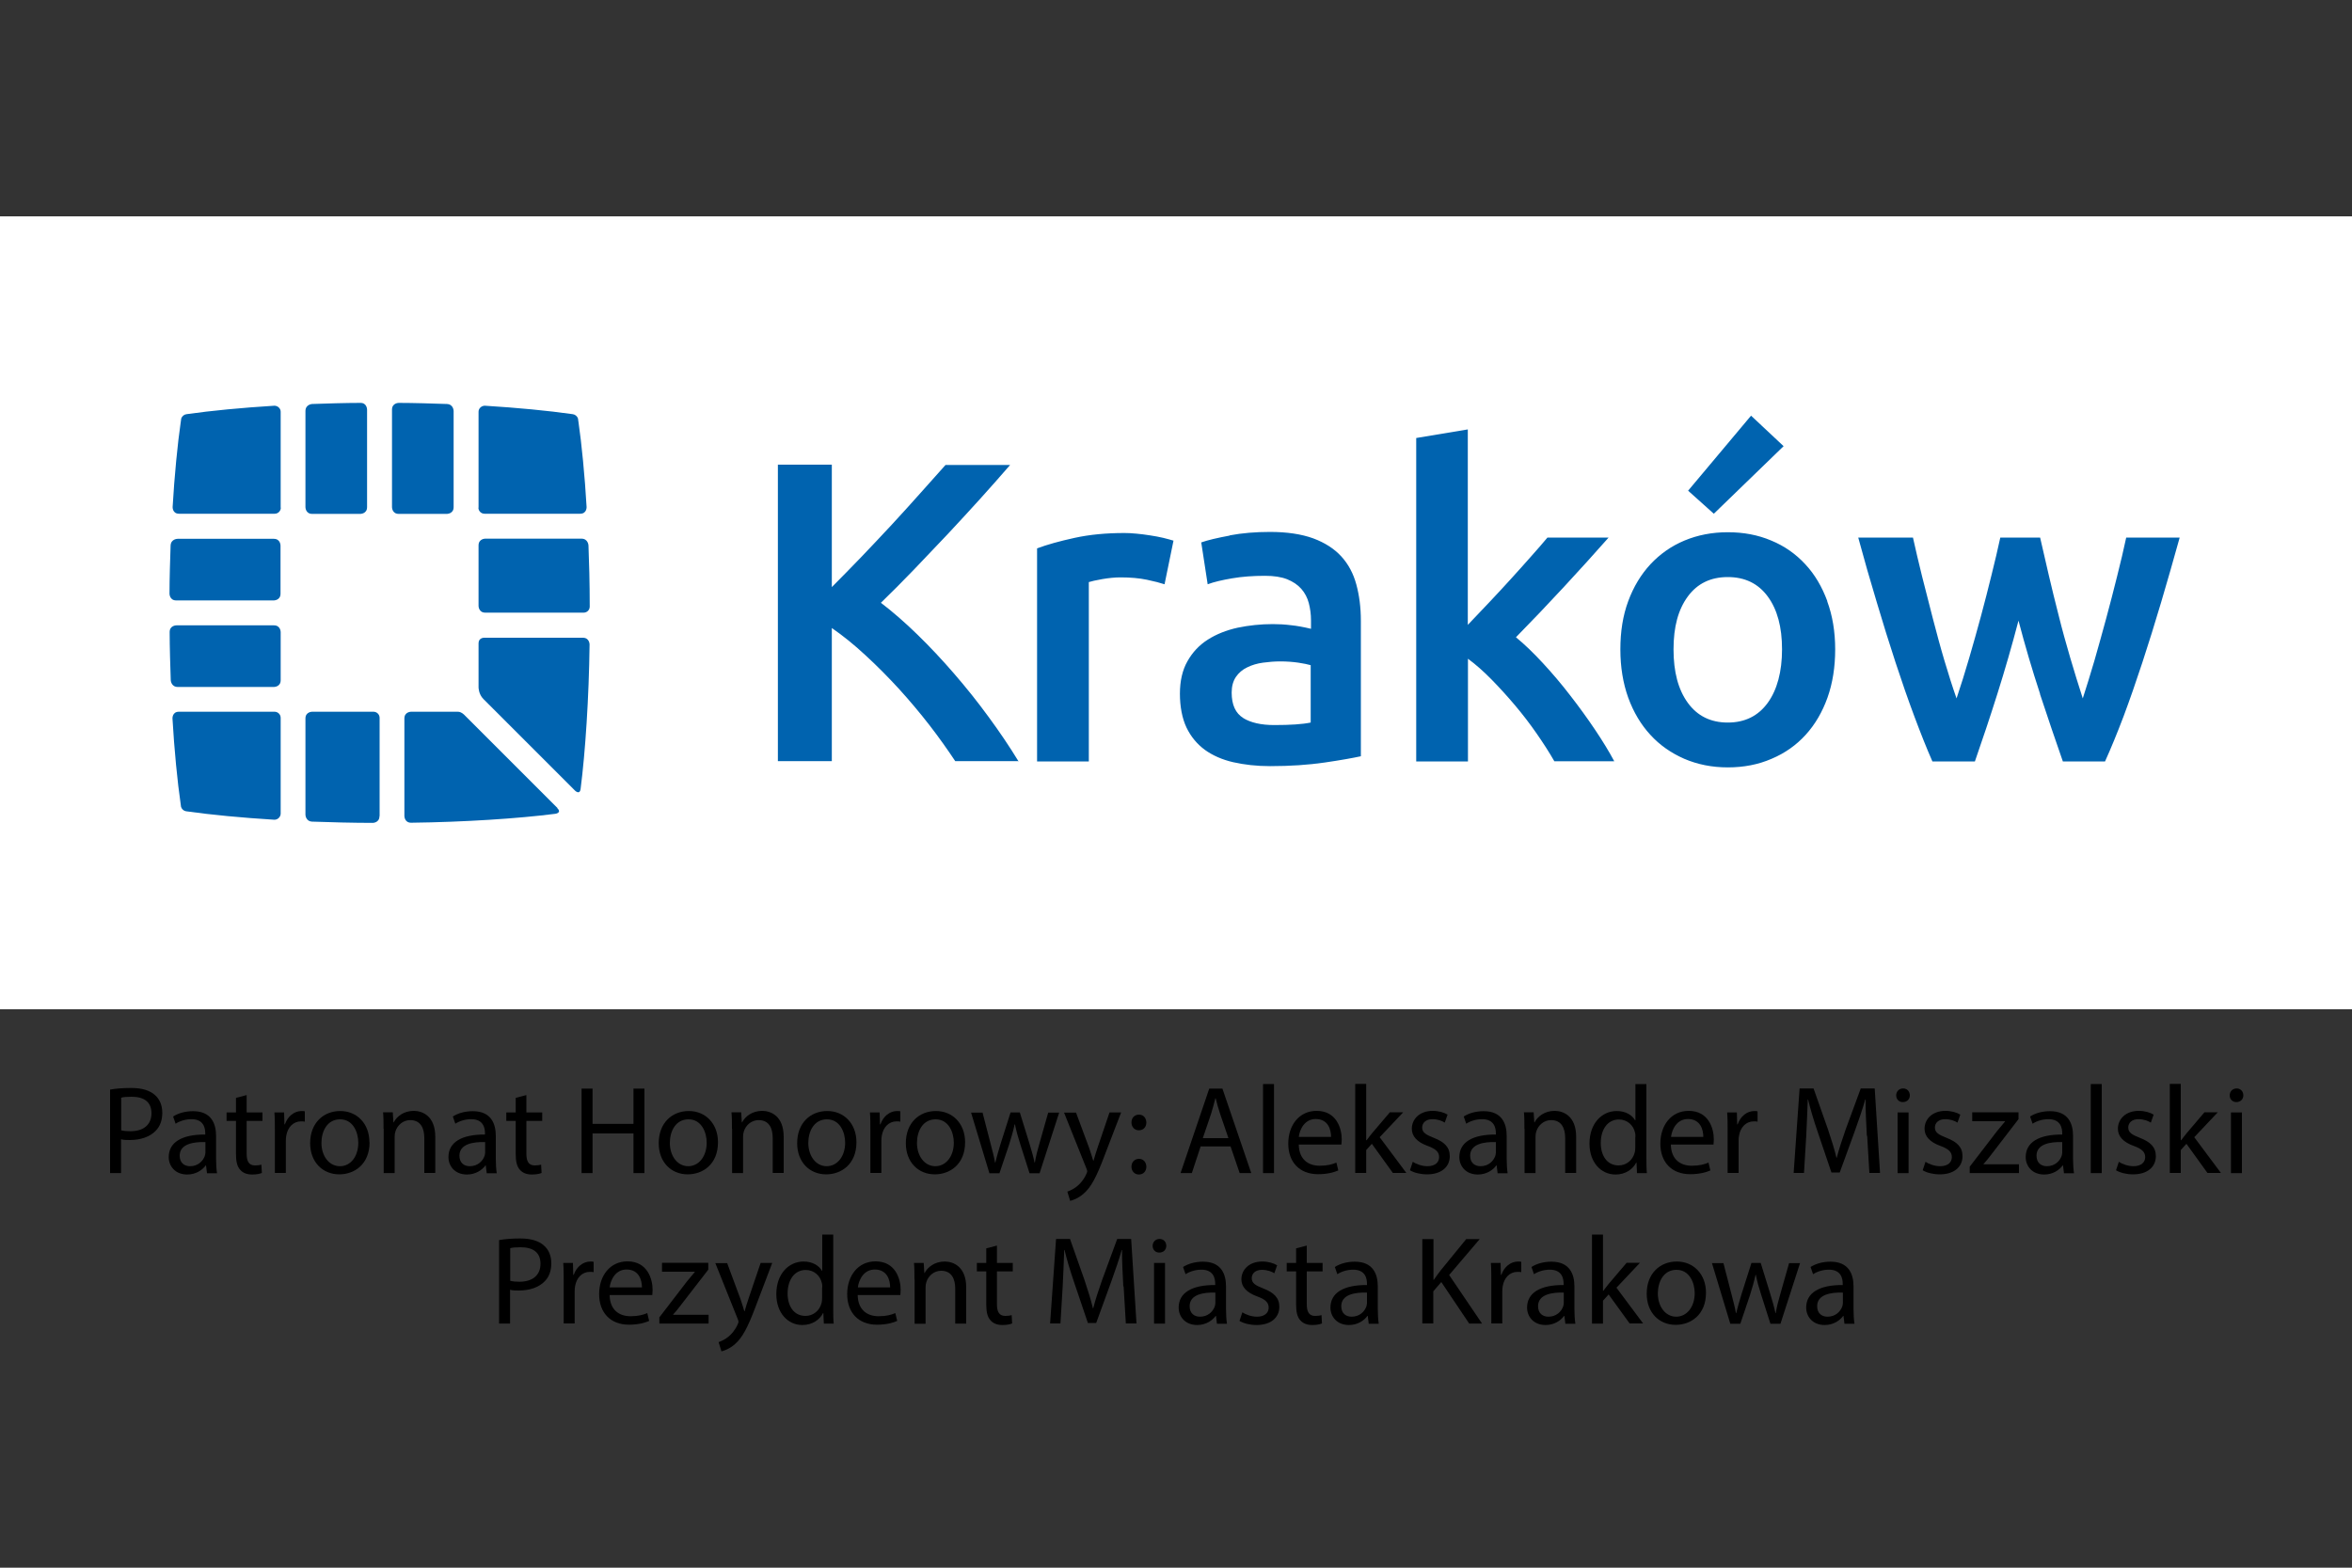 <svg xmlns="http://www.w3.org/2000/svg" xmlns:xlink="http://www.w3.org/1999/xlink" id="Warstwa_1" data-name="Warstwa 1" width="150" height="100" viewBox="0 0 150 100"><rect x="0" y="0" width="150" height="100" fill="#333333" stroke="none"/><defs><clipPath id="clippath"><rect x="-7.36" y="13.8" width="164.72" height="50.58" style="fill: none;"></rect></clipPath><clipPath id="clippath-1"><rect x="-7.36" y="13.8" width="164.72" height="50.58" style="fill: none;"></rect></clipPath></defs><g style="clip-path: url(#clippath);"><rect x="-7.36" y="13.8" width="164.72" height="50.58" style="fill: #fff;"></rect><g style="clip-path: url(#clippath-1);"><path d="M30.52,26.23v.03s0-.01,0-.01h0s0-.01,0-.01ZM30.52,32.39v-6.13c0-.21.19-.38.4-.38,2.09.13,3.99.31,5.61.54h0c.15.02.28.13.33.27h0s0,.04.01.05h0c0,.06.01.1.02.16.2,1.36.41,3.5.52,5.44,0,0,.02.43-.41.43h-6.1c-.22,0-.39-.18-.39-.39" style="fill: #0063af;"></path><path d="M17.9,51.92v-6.52.39c0-.22-.18-.39-.39-.39h-6.1c-.43,0-.41.43-.41.43.11,1.94.32,4.09.52,5.44,0,.06.02.11.02.15h0s0,.04.01.06h0s0,0,0,0c.05.14.17.25.32.27,1.63.23,3.53.41,5.63.54.21,0,.39-.17.4-.38M17.9,51.92h0s0,0,0,0h0" style="fill: #0063af;"></path><path d="M25,32.35s0,.43.43.43h3.07s.43,0,.43-.43v-6.13s0-.43-.43-.45c-.83-.03-2.15-.07-3.07-.07,0,0-.43,0-.43.43v6.22" style="fill: #0063af;"></path><path d="M24.21,52.06v-6.53.26c0-.22-.18-.39-.39-.39h.26-4.17s-.43,0-.43.43v6.13s0,.43.43.45c1.07.04,2.66.08,3.86.08,0,0,.43,0,.43-.43" style="fill: #0063af;"></path><path d="M19.48,32.35s0,.43.43.43h3.07s.43,0,.43-.43v-6.22s0-.44-.43-.43c-.92,0-2.24.04-3.07.07,0,0-.43.02-.43.45v6.13" style="fill: #0063af;"></path><path d="M16.23,43.82h1.24s.43,0,.43-.43v-3.07s0-.43-.43-.43h-6.22s-.43,0-.43.43c0,.92.04,2.24.07,3.07,0,0,.02.43.45.43h4.89" style="fill: #0063af;"></path><path d="M10.81,37.87s0,.43.43.43h6.22s.43,0,.43-.43v-3.07s0-.43-.43-.43h-6.13s-.43,0-.45.43c-.03.83-.07,2.15-.07,3.07" style="fill: #0063af;"></path><path d="M17.9,26.23v.03s0-.01,0-.01h0s0-.01,0-.01ZM17.9,32.39v-6.13c0-.21-.19-.38-.4-.38-2.09.13-3.99.31-5.61.54h0c-.15.02-.28.13-.33.27h0s0,.04-.01.05h0c0,.06-.01.1-.02.16-.2,1.36-.41,3.5-.52,5.44,0,0-.02.43.41.43h6.1c.22,0,.39-.18.39-.39" style="fill: #0063af;"></path><path d="M30.52,43.85s0,.43.31.74c0,0-.31-.31,5.84,5.84,0,0,.31.31.36-.12.3-2.34.53-5.82.57-9.2,0,0,0-.43-.43-.43h-6.3s-.35,0-.35.35v2.83" style="fill: #0063af;"></path><path d="M37.61,38.7c0-1.5-.04-2.92-.08-3.91,0,0-.02-.43-.45-.43h-6.13s-.43,0-.43.43v3.86s0,.43.43.43h6.27c.22,0,.39-.17.39-.39" style="fill: #0063af;"></path><path d="M35.55,51.54c-4.23-4.23-5.55-5.55-5.96-5.96-.13-.12-.28-.19-.41-.18h0s-2.96,0-2.96,0c0,0-.43,0-.43.43v6.22s0,.43.43.43c3.38-.04,6.86-.27,9.2-.57,0,0,.43-.06.12-.36" style="fill: #0063af;"></path><path d="M130.1,44.27c.5,1.52.99,2.95,1.46,4.3h2.69c.38-.84.77-1.79,1.18-2.87.4-1.07.8-2.22,1.2-3.44.4-1.22.8-2.5,1.2-3.85.4-1.35.79-2.72,1.18-4.12h-3.41c-.16.76-.36,1.59-.58,2.47-.22.88-.45,1.78-.7,2.7-.25.92-.5,1.82-.75,2.69-.26.87-.5,1.67-.74,2.4-.27-.84-.54-1.7-.8-2.59-.26-.89-.51-1.78-.73-2.67-.23-.89-.44-1.76-.64-2.61-.2-.85-.38-1.64-.55-2.39h-2.54c-.16.75-.35,1.54-.56,2.39-.21.85-.43,1.72-.67,2.61-.24.89-.49,1.78-.75,2.67-.26.89-.53,1.76-.81,2.59-.26-.73-.51-1.53-.77-2.4-.26-.87-.5-1.77-.74-2.69-.24-.92-.47-1.82-.69-2.7-.22-.88-.41-1.71-.58-2.47h-3.49c.38,1.4.77,2.77,1.18,4.12.4,1.35.8,2.63,1.2,3.85.4,1.22.8,2.37,1.2,3.44.4,1.07.78,2.03,1.15,2.87h2.71c.47-1.35.95-2.78,1.43-4.3.48-1.52.93-3.08,1.35-4.68.42,1.6.88,3.16,1.38,4.68M111.67,26.52l-4.01,4.78,1.64,1.47,4.45-4.31-2.07-1.94ZM112.74,44.83c-.61.84-1.46,1.26-2.55,1.26s-1.94-.42-2.55-1.26c-.61-.84-.91-1.97-.91-3.41s.3-2.54.91-3.37c.61-.83,1.46-1.24,2.55-1.24s1.94.41,2.55,1.24c.61.83.91,1.95.91,3.37s-.31,2.58-.91,3.41M116.54,38.35c-.34-.92-.8-1.71-1.41-2.36-.6-.65-1.32-1.16-2.17-1.51-.85-.36-1.77-.53-2.77-.53s-1.92.18-2.76.53c-.84.35-1.56.86-2.17,1.51-.61.66-1.08,1.44-1.42,2.36-.34.92-.5,1.94-.5,3.07s.17,2.16.5,3.08c.34.93.81,1.72,1.41,2.37.6.66,1.32,1.16,2.16,1.53.84.36,1.76.55,2.78.55s1.95-.18,2.8-.55c.85-.36,1.57-.87,2.17-1.53.6-.66,1.06-1.45,1.39-2.37.33-.93.49-1.96.49-3.08s-.17-2.15-.51-3.07M93.62,27.39l-3.3.55v20.63h3.3v-6.55c.49.36.99.8,1.5,1.32.51.52,1.01,1.07,1.5,1.65.49.58.95,1.18,1.38,1.8.43.62.81,1.21,1.13,1.77h3.82c-.33-.62-.74-1.29-1.23-2.02-.49-.73-1.02-1.46-1.58-2.18-.56-.73-1.14-1.41-1.74-2.06-.6-.65-1.17-1.2-1.72-1.65,1.02-1.04,2.03-2.1,3.04-3.19,1.01-1.09,1.97-2.15,2.87-3.17h-3.9c-.29.35-.64.75-1.05,1.21-.41.46-.84.95-1.3,1.45-.45.5-.92,1-1.39,1.5-.47.5-.92.97-1.34,1.41v-12.47ZM78.44,34.16c-.8.15-1.41.29-1.83.44l.41,2.67c.4-.15.92-.27,1.56-.38.64-.11,1.34-.16,2.1-.16.56,0,1.03.07,1.41.22.37.15.67.35.9.61.23.26.39.57.48.91.09.35.14.71.14,1.09v.55c-.46-.11-.88-.19-1.28-.23-.4-.05-.78-.07-1.15-.07-.78,0-1.53.08-2.25.23-.72.16-1.35.41-1.9.76-.55.35-.98.81-1.3,1.38-.32.56-.48,1.26-.48,2.07s.14,1.57.42,2.16c.28.58.67,1.05,1.17,1.42.5.36,1.11.63,1.81.79.71.16,1.49.25,2.35.25,1.29,0,2.45-.08,3.48-.23,1.03-.15,1.8-.29,2.31-.4v-8.65c0-.84-.1-1.61-.29-2.31-.19-.7-.51-1.3-.96-1.79-.45-.49-1.04-.87-1.79-1.15-.75-.27-1.66-.41-2.76-.41-.91,0-1.77.07-2.57.22M79.29,45.8c-.49-.3-.74-.84-.74-1.62,0-.4.09-.73.27-1,.18-.26.42-.47.72-.61.3-.15.64-.25,1.01-.3.37-.05.74-.08,1.1-.08.42,0,.8.03,1.15.08.34.05.61.11.79.16v3.66c-.53.11-1.3.16-2.32.16-.84,0-1.5-.15-1.99-.45M74.85,34.49c-.16-.05-.38-.11-.66-.18-.27-.06-.56-.12-.85-.16-.29-.05-.58-.08-.87-.11-.29-.03-.55-.04-.76-.04-1.17,0-2.22.1-3.18.31-.96.21-1.75.43-2.39.67v13.59h3.3v-11.44c.16-.05.45-.12.86-.19.41-.07.8-.11,1.16-.11.64,0,1.2.05,1.68.15.48.1.86.2,1.13.29l.57-2.78ZM64.96,48.57c-.58-.95-1.22-1.9-1.92-2.85-.7-.96-1.43-1.87-2.2-2.76-.76-.88-1.54-1.71-2.33-2.48-.79-.77-1.57-1.45-2.33-2.03.69-.67,1.4-1.38,2.12-2.13.72-.75,1.43-1.5,2.14-2.25.71-.76,1.4-1.51,2.07-2.25.67-.75,1.31-1.46,1.91-2.16h-4.12c-.47.53-1,1.12-1.58,1.77-.58.66-1.2,1.33-1.84,2.03-.65.7-1.3,1.39-1.95,2.07-.66.68-1.28,1.32-1.88,1.92v-7.81h-3.44v18.91h3.44v-8.49c.71.49,1.43,1.07,2.16,1.75.73.67,1.43,1.38,2.12,2.13.68.75,1.33,1.52,1.95,2.32.62.8,1.16,1.57,1.64,2.29h4.07Z" style="fill: #0063af;"></path></g></g><g><path d="M7.04,69.5c.33-.06.78-.1,1.33-.1.69,0,1.19.16,1.51.45.3.26.47.65.47,1.13s-.14.87-.42,1.15c-.37.39-.97.59-1.65.59-.21,0-.4,0-.56-.05v2.16h-.7v-5.33ZM7.73,72.1c.15.04.34.06.58.06.84,0,1.35-.41,1.35-1.15s-.5-1.05-1.27-1.05c-.3,0-.54.02-.66.06v2.09Z"></path><path d="M13.2,74.83l-.06-.49h-.02c-.22.3-.63.58-1.18.58-.78,0-1.18-.55-1.18-1.11,0-.94.83-1.45,2.33-1.44v-.08c0-.32-.09-.9-.88-.9-.36,0-.74.11-1.01.29l-.16-.46c.32-.21.78-.34,1.27-.34,1.18,0,1.47.81,1.47,1.58v1.45c0,.34.02.66.06.93h-.64ZM13.1,72.85c-.77-.02-1.64.12-1.64.87,0,.46.3.67.66.67.5,0,.82-.32.94-.65.02-.07.04-.15.04-.22v-.67Z"></path><path d="M15.73,69.85v1.11h1.01v.54h-1.01v2.09c0,.48.14.75.53.75.18,0,.32-.02.41-.05l.03.53c-.14.06-.35.1-.62.1-.33,0-.59-.1-.76-.3-.2-.21-.27-.55-.27-1.01v-2.11h-.6v-.54h.6v-.93l.69-.18Z"></path><path d="M17.53,72.17c0-.46,0-.85-.03-1.21h.62l.02.76h.03c.18-.52.6-.85,1.07-.85.08,0,.14,0,.2.02v.66c-.07-.02-.14-.02-.24-.02-.5,0-.85.38-.94.9-.02.1-.03.21-.03.33v2.06h-.7v-2.66Z"></path><path d="M23.57,72.86c0,1.43-.99,2.05-1.93,2.05-1.05,0-1.86-.77-1.86-1.99,0-1.29.85-2.05,1.92-2.05s1.86.81,1.86,1.99ZM20.5,72.9c0,.85.49,1.49,1.18,1.49s1.17-.63,1.17-1.5c0-.66-.33-1.49-1.16-1.49s-1.19.77-1.19,1.5Z"></path><path d="M24.46,72c0-.4,0-.73-.03-1.05h.62l.04.64h.02c.19-.37.64-.73,1.28-.73.54,0,1.37.32,1.37,1.65v2.31h-.7v-2.23c0-.62-.23-1.14-.9-1.14-.46,0-.82.33-.94.72-.03.09-.05.21-.05.33v2.33h-.7v-2.82Z"></path><path d="M31.04,74.83l-.06-.49h-.02c-.22.3-.63.58-1.18.58-.78,0-1.18-.55-1.18-1.11,0-.94.83-1.45,2.33-1.44v-.08c0-.32-.09-.9-.88-.9-.36,0-.74.11-1.01.29l-.16-.46c.32-.21.78-.34,1.27-.34,1.18,0,1.47.81,1.47,1.58v1.45c0,.34.02.66.06.93h-.64ZM30.94,72.85c-.77-.02-1.64.12-1.64.87,0,.46.3.67.66.67.5,0,.82-.32.94-.65.02-.07.04-.15.04-.22v-.67Z"></path><path d="M33.57,69.85v1.11h1.01v.54h-1.01v2.09c0,.48.14.75.53.75.18,0,.32-.02.41-.05l.03.53c-.14.06-.35.1-.62.1-.33,0-.59-.1-.76-.3-.2-.21-.27-.55-.27-1.01v-2.11h-.6v-.54h.6v-.93l.69-.18Z"></path><path d="M37.79,69.44v2.25h2.61v-2.25h.7v5.39h-.7v-2.53h-2.61v2.53h-.7v-5.39h.7Z"></path><path d="M45.79,72.86c0,1.43-.99,2.05-1.93,2.05-1.05,0-1.85-.77-1.85-1.99,0-1.29.85-2.05,1.92-2.05s1.86.81,1.86,1.99ZM42.72,72.9c0,.85.49,1.49,1.17,1.49s1.18-.63,1.18-1.5c0-.66-.33-1.49-1.16-1.49s-1.19.77-1.19,1.5Z"></path><path d="M46.68,72c0-.4,0-.73-.03-1.05h.62l.04.64h.02c.19-.37.64-.73,1.28-.73.54,0,1.37.32,1.37,1.65v2.31h-.7v-2.23c0-.62-.23-1.14-.9-1.14-.46,0-.82.33-.94.72-.03.09-.05.21-.05.33v2.33h-.7v-2.82Z"></path><path d="M54.62,72.86c0,1.43-.99,2.05-1.93,2.05-1.05,0-1.85-.77-1.85-1.99,0-1.29.85-2.05,1.92-2.05s1.86.81,1.86,1.99ZM51.55,72.9c0,.85.49,1.49,1.17,1.49s1.18-.63,1.18-1.5c0-.66-.33-1.49-1.16-1.49s-1.19.77-1.19,1.5Z"></path><path d="M55.51,72.17c0-.46,0-.85-.03-1.21h.62l.02.76h.03c.18-.52.6-.85,1.07-.85.08,0,.14,0,.2.02v.66c-.07-.02-.14-.02-.24-.02-.5,0-.85.38-.94.9-.02.1-.03.21-.03.33v2.06h-.7v-2.66Z"></path><path d="M61.55,72.86c0,1.43-.99,2.05-1.93,2.05-1.05,0-1.85-.77-1.85-1.99,0-1.29.85-2.05,1.92-2.05s1.86.81,1.86,1.99ZM58.48,72.9c0,.85.49,1.49,1.17,1.49s1.18-.63,1.18-1.5c0-.66-.33-1.49-1.16-1.49s-1.19.77-1.19,1.5Z"></path><path d="M62.66,70.96l.51,1.97c.11.43.22.83.29,1.23h.02c.09-.39.22-.81.34-1.22l.63-1.98h.59l.6,1.94c.14.46.26.87.34,1.26h.02c.06-.39.17-.8.3-1.25l.55-1.94h.7l-1.25,3.87h-.64l-.59-1.85c-.14-.43-.25-.82-.34-1.27h-.02c-.1.46-.22.86-.35,1.28l-.62,1.84h-.64l-1.17-3.87h.72Z"></path><path d="M68.62,70.96l.85,2.29c.09.26.18.56.25.79h.02c.07-.23.15-.53.25-.81l.77-2.27h.74l-1.06,2.76c-.5,1.33-.85,2.01-1.33,2.42-.34.3-.69.42-.86.46l-.18-.59c.18-.06.41-.17.62-.34.19-.15.43-.42.59-.78.03-.07.06-.13.06-.17s-.02-.1-.05-.18l-1.43-3.57h.77Z"></path><path d="M72.16,71.6c0-.3.2-.5.48-.5s.46.21.47.5c0,.28-.18.5-.48.5-.28,0-.47-.22-.47-.5ZM72.16,74.42c0-.29.2-.5.48-.5s.46.21.47.5c0,.28-.18.5-.48.5-.28,0-.47-.22-.47-.5Z"></path><path d="M76.57,73.13l-.56,1.7h-.72l1.83-5.39h.84l1.84,5.39h-.74l-.58-1.7h-1.91ZM78.34,72.59l-.53-1.55c-.12-.35-.2-.67-.28-.98h-.02c-.08.32-.17.65-.27.98l-.53,1.56h1.62Z"></path><path d="M80.55,69.15h.7v5.68h-.7v-5.68Z"></path><path d="M82.83,73.02c.02.95.62,1.34,1.33,1.34.5,0,.81-.09,1.07-.2l.12.5c-.25.11-.67.24-1.29.24-1.19,0-1.9-.78-1.9-1.95s.69-2.09,1.81-2.09c1.26,0,1.6,1.11,1.6,1.82,0,.14-.02.26-.02.33h-2.72ZM84.89,72.52c0-.45-.18-1.14-.98-1.14-.71,0-1.02.66-1.08,1.14h2.05Z"></path><path d="M87.14,72.73h.02c.1-.14.23-.3.34-.44l1.14-1.34h.85l-1.5,1.59,1.7,2.28h-.86l-1.34-1.86-.36.4v1.46h-.7v-5.68h.7v3.58Z"></path><path d="M90.1,74.11c.21.14.58.28.93.28.51,0,.75-.26.75-.58s-.2-.52-.72-.71c-.7-.25-1.02-.63-1.02-1.1,0-.62.5-1.14,1.33-1.14.39,0,.74.11.95.24l-.18.51c-.15-.1-.43-.22-.79-.22-.42,0-.65.24-.65.53,0,.32.23.46.74.66.67.26,1.02.59,1.02,1.17,0,.68-.53,1.16-1.45,1.16-.42,0-.82-.1-1.09-.26l.18-.54Z"></path><path d="M95.51,74.83l-.06-.49h-.02c-.22.3-.63.58-1.18.58-.78,0-1.18-.55-1.18-1.11,0-.94.83-1.45,2.33-1.44v-.08c0-.32-.09-.9-.88-.9-.36,0-.74.11-1.01.29l-.16-.46c.32-.21.78-.34,1.27-.34,1.18,0,1.47.81,1.47,1.58v1.45c0,.34.02.66.06.93h-.64ZM95.4,72.85c-.77-.02-1.64.12-1.64.87,0,.46.3.67.66.67.5,0,.82-.32.94-.65.02-.07.04-.15.04-.22v-.67Z"></path><path d="M97.22,72c0-.4,0-.73-.03-1.05h.62l.04.64h.02c.19-.37.64-.73,1.28-.73.54,0,1.37.32,1.37,1.65v2.31h-.7v-2.23c0-.62-.23-1.14-.9-1.14-.46,0-.82.33-.94.72-.03.09-.05.21-.05.33v2.33h-.7v-2.82Z"></path><path d="M105,69.15v4.68c0,.34,0,.74.03,1h-.63l-.03-.67h-.02c-.22.43-.69.76-1.32.76-.94,0-1.66-.79-1.66-1.97,0-1.29.79-2.08,1.74-2.08.59,0,.99.28,1.17.59h.02v-2.31h.7ZM104.3,72.53c0-.09,0-.21-.03-.3-.1-.45-.49-.82-1.02-.82-.73,0-1.16.64-1.16,1.5,0,.78.38,1.43,1.14,1.43.47,0,.9-.31,1.03-.84.02-.1.03-.19.03-.3v-.67Z"></path><path d="M106.56,73.02c.02.95.62,1.34,1.33,1.34.5,0,.81-.09,1.07-.2l.12.5c-.25.11-.67.24-1.29.24-1.19,0-1.9-.78-1.9-1.95s.69-2.09,1.81-2.09c1.26,0,1.6,1.11,1.6,1.82,0,.14-.02.26-.02.33h-2.72ZM108.63,72.52c0-.45-.18-1.14-.98-1.14-.71,0-1.02.66-1.08,1.14h2.05Z"></path><path d="M110.18,72.17c0-.46,0-.85-.03-1.21h.62l.02.76h.03c.18-.52.6-.85,1.07-.85.08,0,.14,0,.2.02v.66c-.07-.02-.14-.02-.24-.02-.5,0-.85.38-.94.9-.02.1-.03.21-.03.33v2.06h-.7v-2.66Z"></path><path d="M119.06,72.46c-.04-.75-.09-1.65-.08-2.33h-.02c-.18.63-.41,1.3-.68,2.05l-.95,2.61h-.53l-.87-2.57c-.26-.76-.47-1.46-.62-2.09h-.02c-.02.67-.06,1.58-.1,2.38l-.14,2.31h-.66l.38-5.39h.89l.92,2.61c.22.66.41,1.25.54,1.81h.02c.14-.54.33-1.13.57-1.81l.96-2.61h.89l.34,5.39h-.68l-.14-2.37Z"></path><path d="M121.8,69.87c0,.24-.17.43-.45.43-.25,0-.42-.19-.42-.43s.18-.44.44-.44.43.19.43.44ZM121.02,74.83v-3.87h.7v3.87h-.7Z"></path><path d="M122.8,74.11c.21.14.58.28.93.28.51,0,.75-.26.75-.58s-.2-.52-.72-.71c-.7-.25-1.02-.63-1.02-1.1,0-.62.5-1.14,1.33-1.14.39,0,.74.11.95.24l-.18.51c-.15-.1-.43-.22-.79-.22-.42,0-.65.24-.65.53,0,.32.23.46.74.66.67.26,1.02.59,1.02,1.17,0,.68-.53,1.16-1.45,1.16-.42,0-.82-.1-1.09-.26l.18-.54Z"></path><path d="M125.62,74.42l1.75-2.28c.17-.21.33-.39.5-.6v-.02h-2.09v-.57h2.95v.44s-1.73,2.25-1.73,2.25c-.16.22-.32.41-.5.61v.02h2.26v.56h-3.14v-.41Z"></path><path d="M131.63,74.83l-.06-.49h-.02c-.22.3-.63.58-1.18.58-.78,0-1.18-.55-1.18-1.11,0-.94.83-1.45,2.33-1.44v-.08c0-.32-.09-.9-.88-.9-.36,0-.74.11-1.01.29l-.16-.46c.32-.21.78-.34,1.27-.34,1.18,0,1.47.81,1.47,1.58v1.45c0,.34.02.66.06.93h-.64ZM131.52,72.85c-.77-.02-1.64.12-1.64.87,0,.46.3.67.66.67.5,0,.82-.32.94-.65.02-.07.04-.15.04-.22v-.67Z"></path><path d="M133.34,69.15h.7v5.68h-.7v-5.68Z"></path><path d="M135.13,74.11c.21.14.58.28.93.28.51,0,.75-.26.75-.58s-.2-.52-.72-.71c-.7-.25-1.02-.63-1.02-1.1,0-.62.5-1.14,1.33-1.14.39,0,.74.11.95.24l-.18.51c-.15-.1-.43-.22-.79-.22-.42,0-.65.24-.65.53,0,.32.23.46.74.66.67.26,1.02.59,1.02,1.17,0,.68-.53,1.16-1.45,1.16-.42,0-.82-.1-1.09-.26l.18-.54Z"></path><path d="M139.09,72.73h.02c.1-.14.23-.3.34-.44l1.14-1.34h.85l-1.5,1.59,1.7,2.28h-.86l-1.34-1.86-.36.4v1.46h-.7v-5.68h.7v3.58Z"></path><path d="M143.07,69.87c0,.24-.17.43-.45.43-.25,0-.42-.19-.42-.43s.18-.44.44-.44.43.19.43.44ZM142.28,74.83v-3.87h.7v3.87h-.7Z"></path><path d="M31.85,79.1c.33-.06.78-.1,1.33-.1.69,0,1.19.16,1.51.45.3.26.47.65.47,1.13s-.14.87-.42,1.15c-.37.39-.97.59-1.65.59-.21,0-.4,0-.56-.05v2.16h-.7v-5.33ZM32.54,81.7c.15.04.34.06.58.06.84,0,1.35-.41,1.35-1.15s-.5-1.05-1.27-1.05c-.3,0-.54.02-.66.06v2.09Z"></path><path d="M35.95,81.77c0-.46,0-.85-.03-1.21h.62l.02.76h.03c.18-.52.6-.85,1.07-.85.08,0,.14,0,.2.02v.66c-.07-.02-.14-.02-.24-.02-.5,0-.85.38-.94.9-.02.1-.03.21-.03.33v2.06h-.7v-2.66Z"></path><path d="M38.88,82.62c.02.95.62,1.34,1.33,1.34.5,0,.81-.09,1.07-.2l.12.5c-.25.11-.67.24-1.29.24-1.19,0-1.9-.78-1.9-1.95s.69-2.09,1.81-2.09c1.26,0,1.6,1.11,1.6,1.82,0,.14-.02.26-.02.33h-2.72ZM40.94,82.12c0-.45-.18-1.14-.98-1.14-.71,0-1.02.66-1.08,1.14h2.05Z"></path><path d="M42.06,84.02l1.75-2.28c.17-.21.33-.39.5-.6v-.02h-2.09v-.57h2.95v.44s-1.74,2.25-1.74,2.25c-.16.22-.32.41-.5.61v.02h2.26v.56h-3.14v-.41Z"></path><path d="M46.37,80.56l.85,2.29c.09.26.18.56.25.79h.02c.07-.23.15-.53.25-.81l.77-2.27h.74l-1.05,2.76c-.5,1.33-.85,2.01-1.33,2.42-.34.3-.69.42-.86.46l-.18-.59c.18-.06.41-.17.62-.34.19-.15.43-.42.59-.78.03-.07.06-.13.06-.17s-.02-.1-.05-.18l-1.43-3.57h.77Z"></path><path d="M53.14,78.75v4.68c0,.34,0,.74.03,1h-.63l-.03-.67h-.02c-.22.43-.69.76-1.32.76-.94,0-1.66-.79-1.66-1.97,0-1.29.79-2.08,1.74-2.08.59,0,.99.28,1.17.59h.02v-2.31h.7ZM52.44,82.13c0-.09,0-.21-.03-.3-.1-.45-.49-.82-1.02-.82-.73,0-1.16.64-1.16,1.5,0,.78.38,1.43,1.14,1.43.47,0,.9-.31,1.03-.84.02-.1.03-.19.03-.3v-.67Z"></path><path d="M54.7,82.62c.02.95.62,1.34,1.33,1.34.5,0,.81-.09,1.07-.2l.12.5c-.25.11-.67.24-1.29.24-1.19,0-1.9-.78-1.9-1.95s.69-2.09,1.81-2.09c1.26,0,1.6,1.11,1.6,1.82,0,.14-.02.26-.02.33h-2.72ZM56.77,82.12c0-.45-.18-1.14-.98-1.14-.71,0-1.02.66-1.08,1.14h2.05Z"></path><path d="M58.32,81.61c0-.4,0-.73-.03-1.05h.62l.04.64h.02c.19-.37.64-.73,1.28-.73.54,0,1.37.32,1.37,1.65v2.31h-.7v-2.23c0-.62-.23-1.14-.9-1.14-.46,0-.82.33-.94.72-.03.09-.05.21-.05.33v2.33h-.7v-2.82Z"></path><path d="M63.58,79.45v1.11h1.01v.54h-1.01v2.09c0,.48.14.75.53.75.18,0,.32-.02.41-.05l.03.53c-.14.06-.35.1-.62.1-.33,0-.59-.1-.76-.3-.2-.21-.27-.55-.27-1.01v-2.11h-.6v-.54h.6v-.93l.69-.18Z"></path><path d="M71.64,82.06c-.04-.75-.09-1.66-.08-2.33h-.02c-.18.63-.41,1.3-.68,2.05l-.95,2.61h-.53l-.87-2.57c-.26-.76-.47-1.46-.62-2.09h-.02c-.02.67-.06,1.58-.1,2.38l-.14,2.31h-.66l.38-5.39h.89l.92,2.61c.22.66.41,1.25.54,1.81h.02c.14-.54.33-1.13.57-1.81l.96-2.61h.89l.34,5.39h-.68l-.14-2.37Z"></path><path d="M74.38,79.47c0,.24-.17.43-.45.43-.25,0-.42-.19-.42-.43s.18-.44.44-.44.43.19.43.44ZM73.6,84.43v-3.87h.7v3.87h-.7Z"></path><path d="M77.61,84.43l-.06-.49h-.02c-.22.3-.63.58-1.18.58-.78,0-1.18-.55-1.18-1.11,0-.94.83-1.45,2.33-1.44v-.08c0-.32-.09-.9-.88-.9-.36,0-.74.11-1.01.29l-.16-.46c.32-.21.78-.34,1.27-.34,1.18,0,1.47.81,1.47,1.58v1.45c0,.34.02.66.06.93h-.64ZM77.51,82.45c-.77-.02-1.64.12-1.64.87,0,.46.3.67.66.67.5,0,.82-.32.94-.65.02-.07.04-.15.04-.22v-.67Z"></path><path d="M79.23,83.71c.21.14.58.28.93.28.51,0,.75-.26.75-.58s-.2-.52-.72-.71c-.7-.25-1.02-.63-1.02-1.09,0-.62.5-1.14,1.33-1.14.39,0,.74.11.95.24l-.18.51c-.15-.1-.43-.22-.79-.22-.42,0-.65.24-.65.53,0,.32.23.46.74.66.67.26,1.02.59,1.02,1.17,0,.68-.53,1.16-1.45,1.16-.42,0-.82-.1-1.09-.26l.18-.54Z"></path><path d="M83.34,79.45v1.11h1.01v.54h-1.01v2.09c0,.48.14.75.53.75.18,0,.32-.02.41-.05l.03.53c-.14.06-.35.1-.62.1-.33,0-.59-.1-.76-.3-.2-.21-.27-.55-.27-1.01v-2.11h-.6v-.54h.6v-.93l.69-.18Z"></path><path d="M87.29,84.43l-.06-.49h-.02c-.22.3-.63.58-1.18.58-.78,0-1.18-.55-1.18-1.11,0-.94.83-1.45,2.33-1.44v-.08c0-.32-.09-.9-.88-.9-.36,0-.74.11-1.01.29l-.16-.46c.32-.21.78-.34,1.27-.34,1.18,0,1.47.81,1.47,1.58v1.45c0,.34.02.66.06.93h-.64ZM87.18,82.45c-.77-.02-1.64.12-1.64.87,0,.46.3.67.66.67.5,0,.82-.32.94-.65.02-.07.04-.15.04-.22v-.67Z"></path><path d="M90.72,79.04h.7v2.6h.02c.14-.21.29-.4.42-.58l1.65-2.02h.86l-1.95,2.29,2.1,3.1h-.82l-1.78-2.65-.51.59v2.05h-.7v-5.39Z"></path><path d="M95.11,81.77c0-.46,0-.85-.03-1.21h.62l.02.76h.03c.18-.52.6-.85,1.07-.85.08,0,.14,0,.2.02v.66c-.07-.02-.14-.02-.24-.02-.5,0-.85.38-.94.9-.02.1-.03.21-.03.33v2.06h-.7v-2.66Z"></path><path d="M99.83,84.43l-.06-.49h-.02c-.22.3-.63.58-1.18.58-.78,0-1.18-.55-1.18-1.11,0-.94.83-1.45,2.33-1.44v-.08c0-.32-.09-.9-.88-.9-.36,0-.74.11-1.01.29l-.16-.46c.32-.21.78-.34,1.27-.34,1.18,0,1.47.81,1.47,1.58v1.45c0,.34.02.66.06.93h-.64ZM99.73,82.45c-.77-.02-1.64.12-1.64.87,0,.46.3.67.66.67.5,0,.82-.32.94-.65.02-.07.04-.15.04-.22v-.67Z"></path><path d="M102.24,82.33h.02c.1-.14.23-.3.34-.44l1.14-1.34h.85l-1.5,1.59,1.7,2.28h-.86l-1.34-1.85-.36.4v1.46h-.7v-5.68h.7v3.58Z"></path><path d="M108.8,82.46c0,1.43-.99,2.05-1.93,2.05-1.05,0-1.85-.77-1.85-1.99,0-1.29.85-2.05,1.92-2.05s1.86.81,1.86,1.99ZM105.73,82.5c0,.85.49,1.49,1.17,1.49s1.18-.63,1.18-1.5c0-.66-.33-1.49-1.16-1.49s-1.19.77-1.19,1.5Z"></path><path d="M109.91,80.56l.51,1.97c.11.43.22.83.29,1.23h.02c.09-.39.22-.81.34-1.22l.63-1.98h.59l.6,1.94c.14.46.26.87.34,1.26h.02c.06-.39.17-.8.3-1.25l.55-1.94h.7l-1.25,3.87h-.64l-.59-1.85c-.14-.43-.25-.82-.34-1.27h-.02c-.1.46-.22.86-.35,1.28l-.62,1.84h-.64l-1.17-3.87h.72Z"></path><path d="M117.63,84.43l-.06-.49h-.02c-.22.3-.63.58-1.18.58-.78,0-1.18-.55-1.18-1.11,0-.94.83-1.45,2.33-1.44v-.08c0-.32-.09-.9-.88-.9-.36,0-.74.11-1.01.29l-.16-.46c.32-.21.78-.34,1.27-.34,1.18,0,1.47.81,1.47,1.58v1.45c0,.34.02.66.06.93h-.64ZM117.53,82.45c-.77-.02-1.64.12-1.64.87,0,.46.3.67.66.67.5,0,.82-.32.94-.65.02-.07.04-.15.04-.22v-.67Z"></path></g></svg>